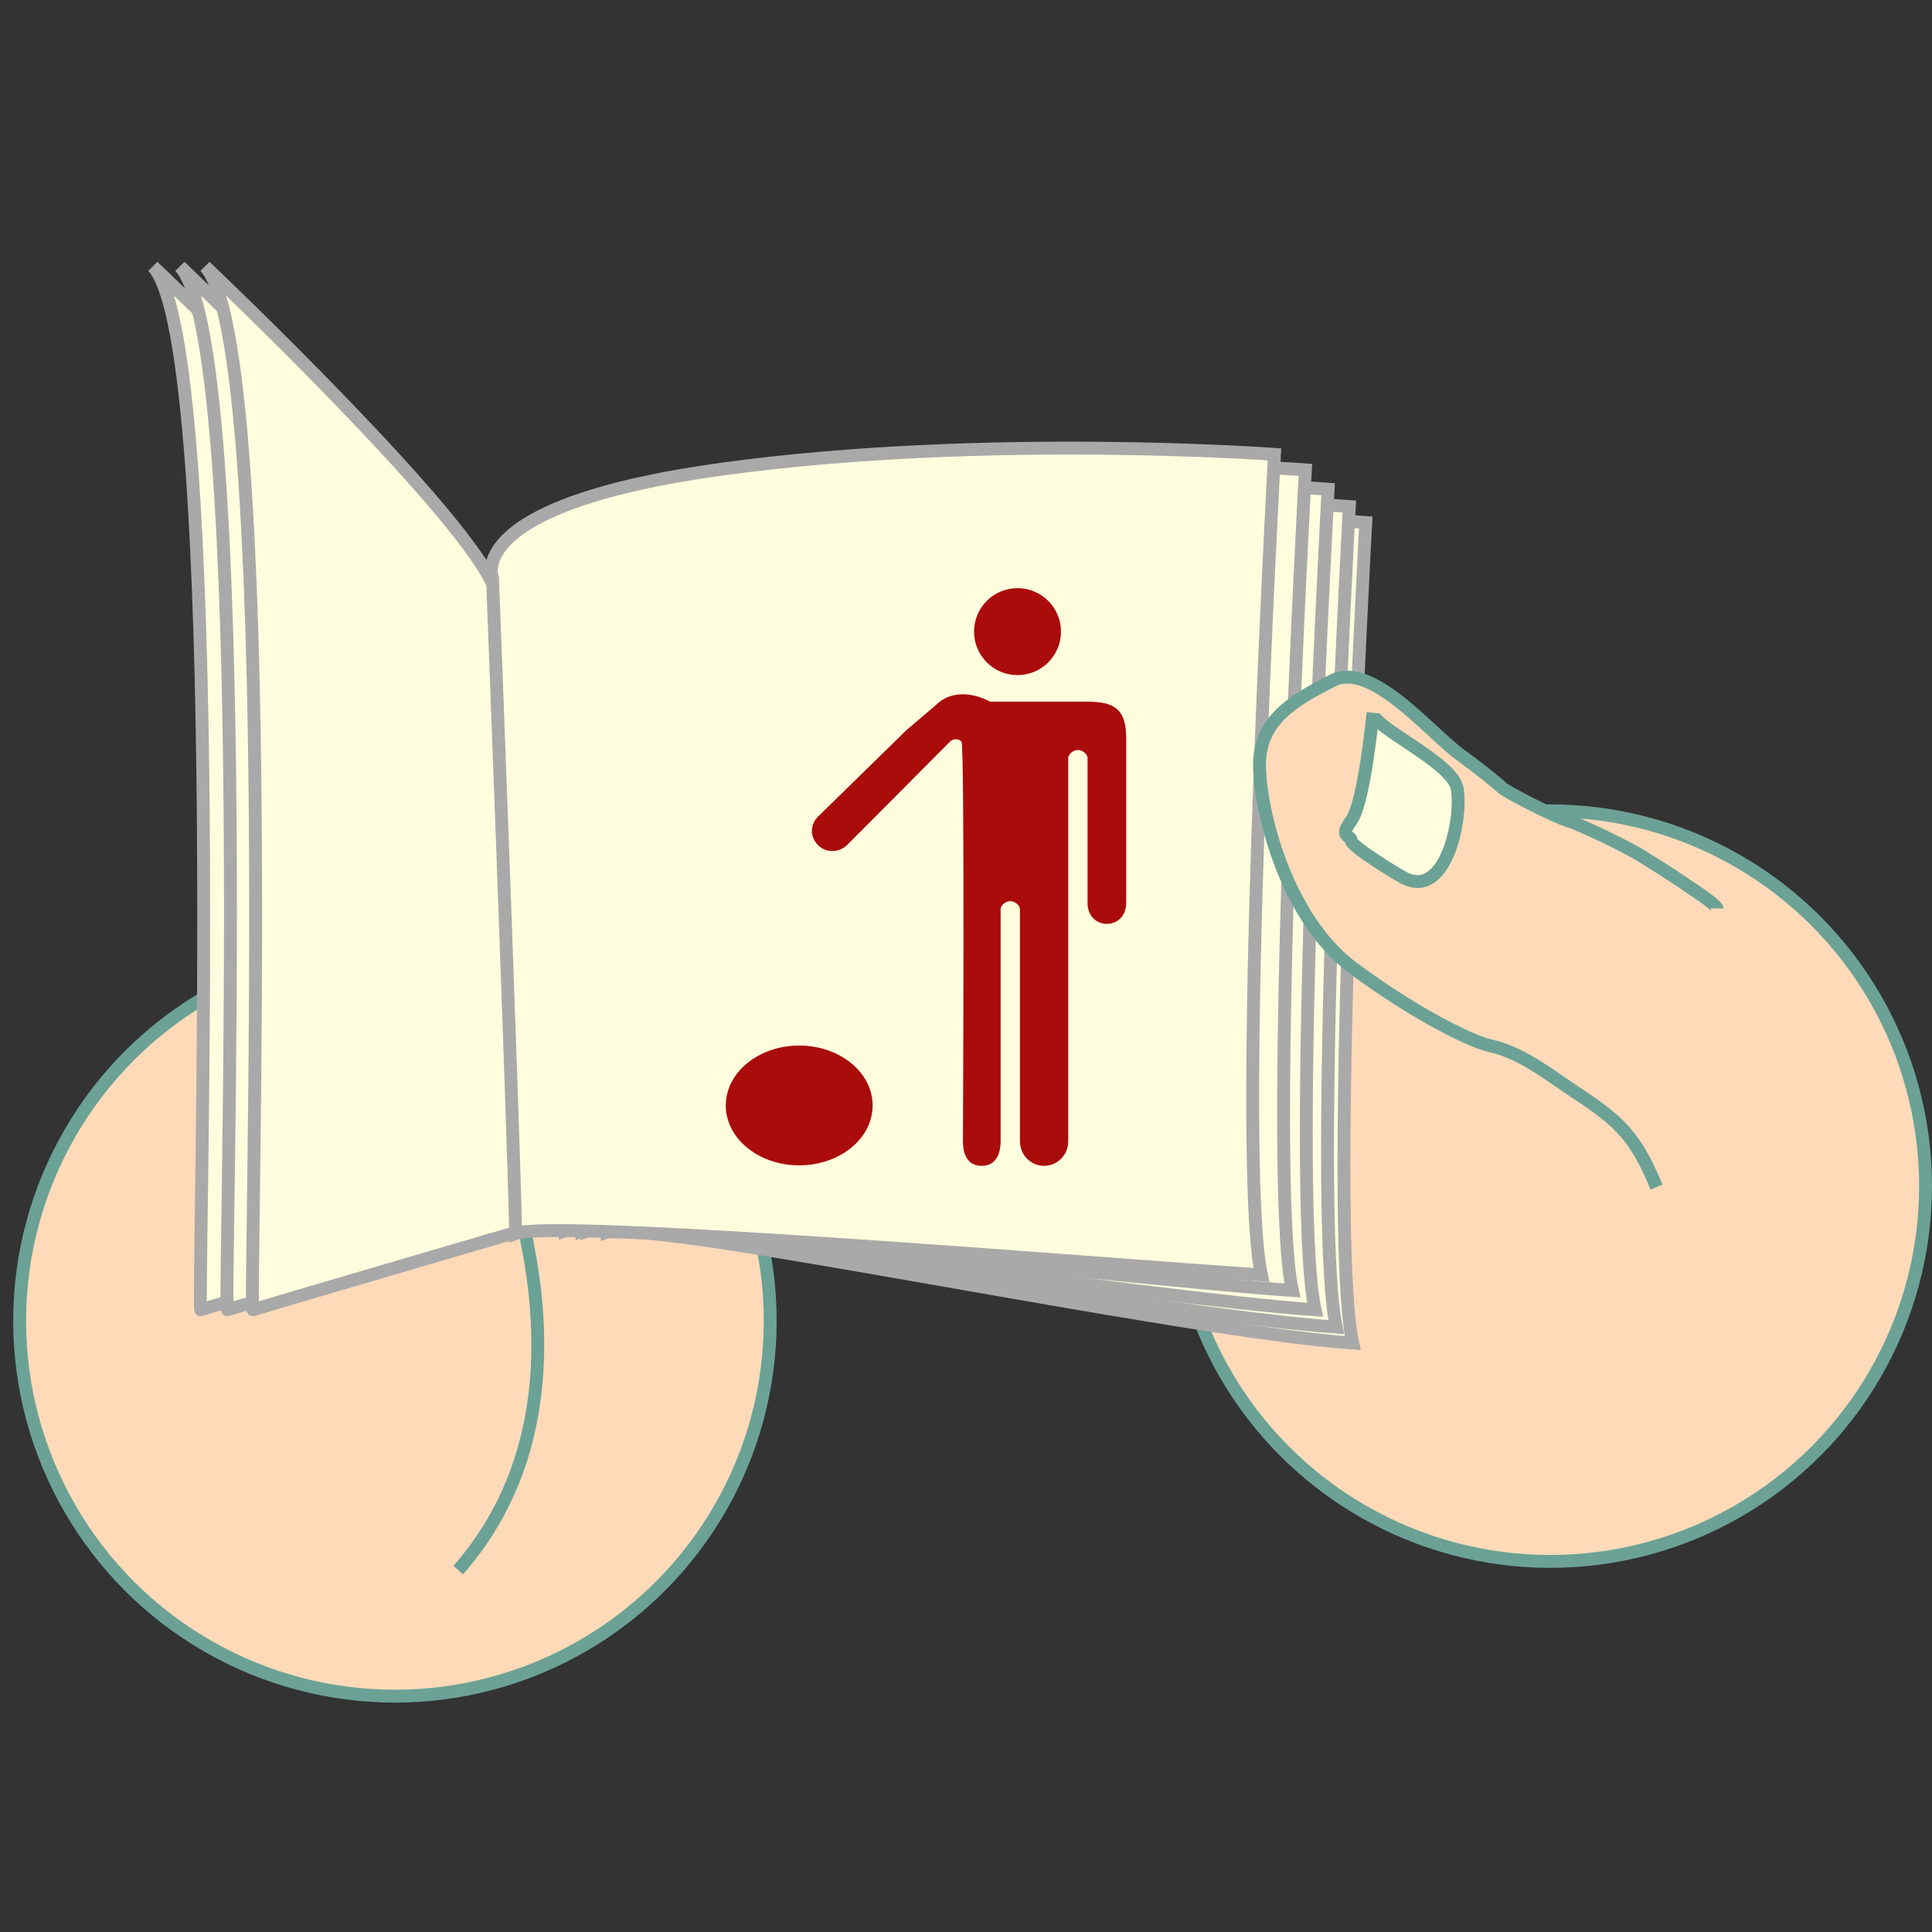 <?xml version="1.0" encoding="utf-8"?>
<!-- Generator: Adobe Illustrator 28.0.0, SVG Export Plug-In . SVG Version: 6.00 Build 0)  -->
<svg version="1.1" id="レイヤー_1" xmlns="http://www.w3.org/2000/svg" xmlns:xlink="http://www.w3.org/1999/xlink" x="0px"
	 y="0px" viewBox="0 0 300 300" enable-background="new 0 0 300 300" xml:space="preserve">
<rect x="0" y="0" width="300" height="300" fill="#333333" stroke="none"/>
<circle fill="#FFDAB9" stroke="#6BA295" stroke-width="2" stroke-miterlimit="10" cx="240.725" cy="184.18" r="58.275"/>
<circle fill="#FFDAB9" stroke="#6BA295" stroke-width="2" stroke-miterlimit="10" cx="61.325" cy="205.105" r="58.275"/>
<path fill="none" stroke="#6BA295" stroke-width="1.994" stroke-miterlimit="10" d="M72.125,165.28c0,0,26.25,47.55-0.975,78.525"
	/>
<path fill="#FFFDDD" stroke="#A9A9A9" stroke-width="2" stroke-miterlimit="10" d="M23.75,41.38c0,0,41.7,39.525,45.075,50.4
	c3.375,10.95,3.375,99.525,3.375,99.525s-40.425,11.85-41.025,12.075C30.5,203.605,35.375,53.68,23.75,41.38z"/>
<path fill="#FFFDDD" stroke="#A9A9A9" stroke-width="2" stroke-miterlimit="10" d="M27.95,41.38c0,0,41.7,39.525,45.075,50.4
	c3.375,10.95,3.375,99.525,3.375,99.525s-40.425,11.85-41.1,12.075C34.625,203.605,39.575,53.68,27.95,41.38z"/>
<path fill="#FFFDDD" stroke="#A9A9A9" stroke-width="2" stroke-miterlimit="10" d="M31.85,41.38c0,0,41.7,39.525,45.075,50.4
	c3.375,10.95,3.375,99.525,3.375,99.525s-40.425,11.85-41.025,12.075C38.525,203.605,43.475,53.68,31.85,41.38z"/>
<path fill="#FFFDDD" stroke="#A9A9A9" stroke-width="2" stroke-miterlimit="10" d="M90.65,100.33c0,0-4.875-11.4,35.925-16.95
	s85.5-2.25,85.5-2.25s-6,109.125-2.025,127.425c-26.325-1.8-109.725-19.425-115.8-17.25C93.8,171.505,90.65,100.33,90.65,100.33z"/>
<path fill="#FFFDDD" stroke="#A9A9A9" stroke-width="2" stroke-miterlimit="10" d="M88.1,97.855c0,0-4.875-11.4,35.925-16.95
	c40.8-5.55,85.5-2.25,85.5-2.25s-6,109.125-2.025,127.425c-26.325-1.8-111.15-17.175-117.15-14.925
	C89.9,171.28,88.1,97.855,88.1,97.855z"/>
<path fill="#FFFDDD" stroke="#A9A9A9" stroke-width="2" stroke-miterlimit="10" d="M84.8,95.155c0,0-4.875-11.4,35.925-16.95
	c40.8-5.55,85.5-2.25,85.5-2.25s-6,109.125-2.025,127.425c-26.325-1.8-107.025-14.475-113.1-12.225
	C90.725,171.28,84.8,95.155,84.8,95.155z"/>
<path fill="#FFFDDD" stroke="#A9A9A9" stroke-width="2" stroke-miterlimit="10" d="M81.275,92.155c0,0-4.875-11.4,35.925-16.95
	c40.8-5.55,85.5-2.25,85.5-2.25s-6,109.125-2.025,127.425c-26.325-1.8-106.95-11.55-112.95-9.3
	C87.2,171.205,81.275,92.155,81.275,92.155z"/>
<path fill="#FFFDDD" stroke="#A9A9A9" stroke-width="2" stroke-miterlimit="10" d="M76.475,89.755c0,0-4.875-11.4,35.925-16.95
	c40.8-5.55,85.5-2.25,85.5-2.25s-6,109.125-2.025,127.425c-26.325-1.8-109.8-8.7-115.8-6.45
	C79.625,171.655,76.475,89.755,76.475,89.755z"/>
<path fill="#FFDAB9" stroke="#6BA295" stroke-width="2" stroke-miterlimit="10" d="M261.725,137.305c-3-2.025-6.3-4.05-6.3-4.05
	c-1.575-1.125-9.6-5.1-11.85-5.775s-9.6-4.5-10.275-5.1c-0.675-0.675-4.05-3.375-6.45-5.1c-4.875-3.525-13.8-14.625-19.875-11.625
	c-6.225,3.15-11.4,6.225-11.4,13.125c0,6.9,4.05,23.7,14.475,31.5c10.5,7.8,19.05,11.625,21.225,12.075
	c4.875,1.05,8.775,4.2,12.825,6.9c7.2,4.725,9.75,6.9,13.125,15.075"/>
<path fill="#FFDAB9" stroke="#6BA295" stroke-width="2" stroke-miterlimit="10" d="M266.6,141.055c0-0.375-2.325-2.1-4.95-3.75"/>
<path fill="#FFFDDD" stroke="#6BA295" stroke-width="1.994" stroke-miterlimit="10" d="M213.2,110.68c0,0-1.35,14.025-3.375,16.725
	c-2.025,2.7,0,2.25,0,3.15c0,0.9,7.575,5.475,7.8,5.55c6.9,4.125,9.525-9.225,8.625-13.725
	C225.5,118.33,212.975,112.855,213.2,110.68z"/>
<circle fill="#AA0B0B" cx="158" cy="98.08" r="6.75"/>
<path fill="#AA0B0B" d="M168.8,108.955h-15.075c-2.775-1.5-6.15-1.725-8.4,0.525l-4.575,3.9l-13.725,13.425
	c-1.275,1.275-1.275,3.15,0,4.425c1.275,1.275,3.3,1.2,4.575-0.075l14.025-14.1l1.875-1.875c0.525-0.525,1.35-0.525,1.8,0
	c0.525,0.525,0.225,62.025,0.225,62.025c0,2.1,0.75,3.825,2.925,3.825c2.1,0,2.925-1.725,2.925-3.825v-36
	c0-0.675,0.825-1.275,1.5-1.275c0.675,0,1.5,0.6,1.5,1.275v36c0,2.1,1.65,3.825,3.75,3.825s3.75-1.725,3.75-3.825V117.73
	c0-0.675,0.825-1.275,1.5-1.275c0.675,0,1.5,0.6,1.5,1.275v2.625v19.875c0,1.8,1.2,3.225,3,3.225c1.8,0,3-1.425,3-3.225v-19.425
	v-6.45C174.8,110.08,173,108.955,168.8,108.955z"/>
<ellipse fill="#AA0B0B" cx="124.1" cy="171.655" rx="11.4" ry="9.3"/>
</svg>
